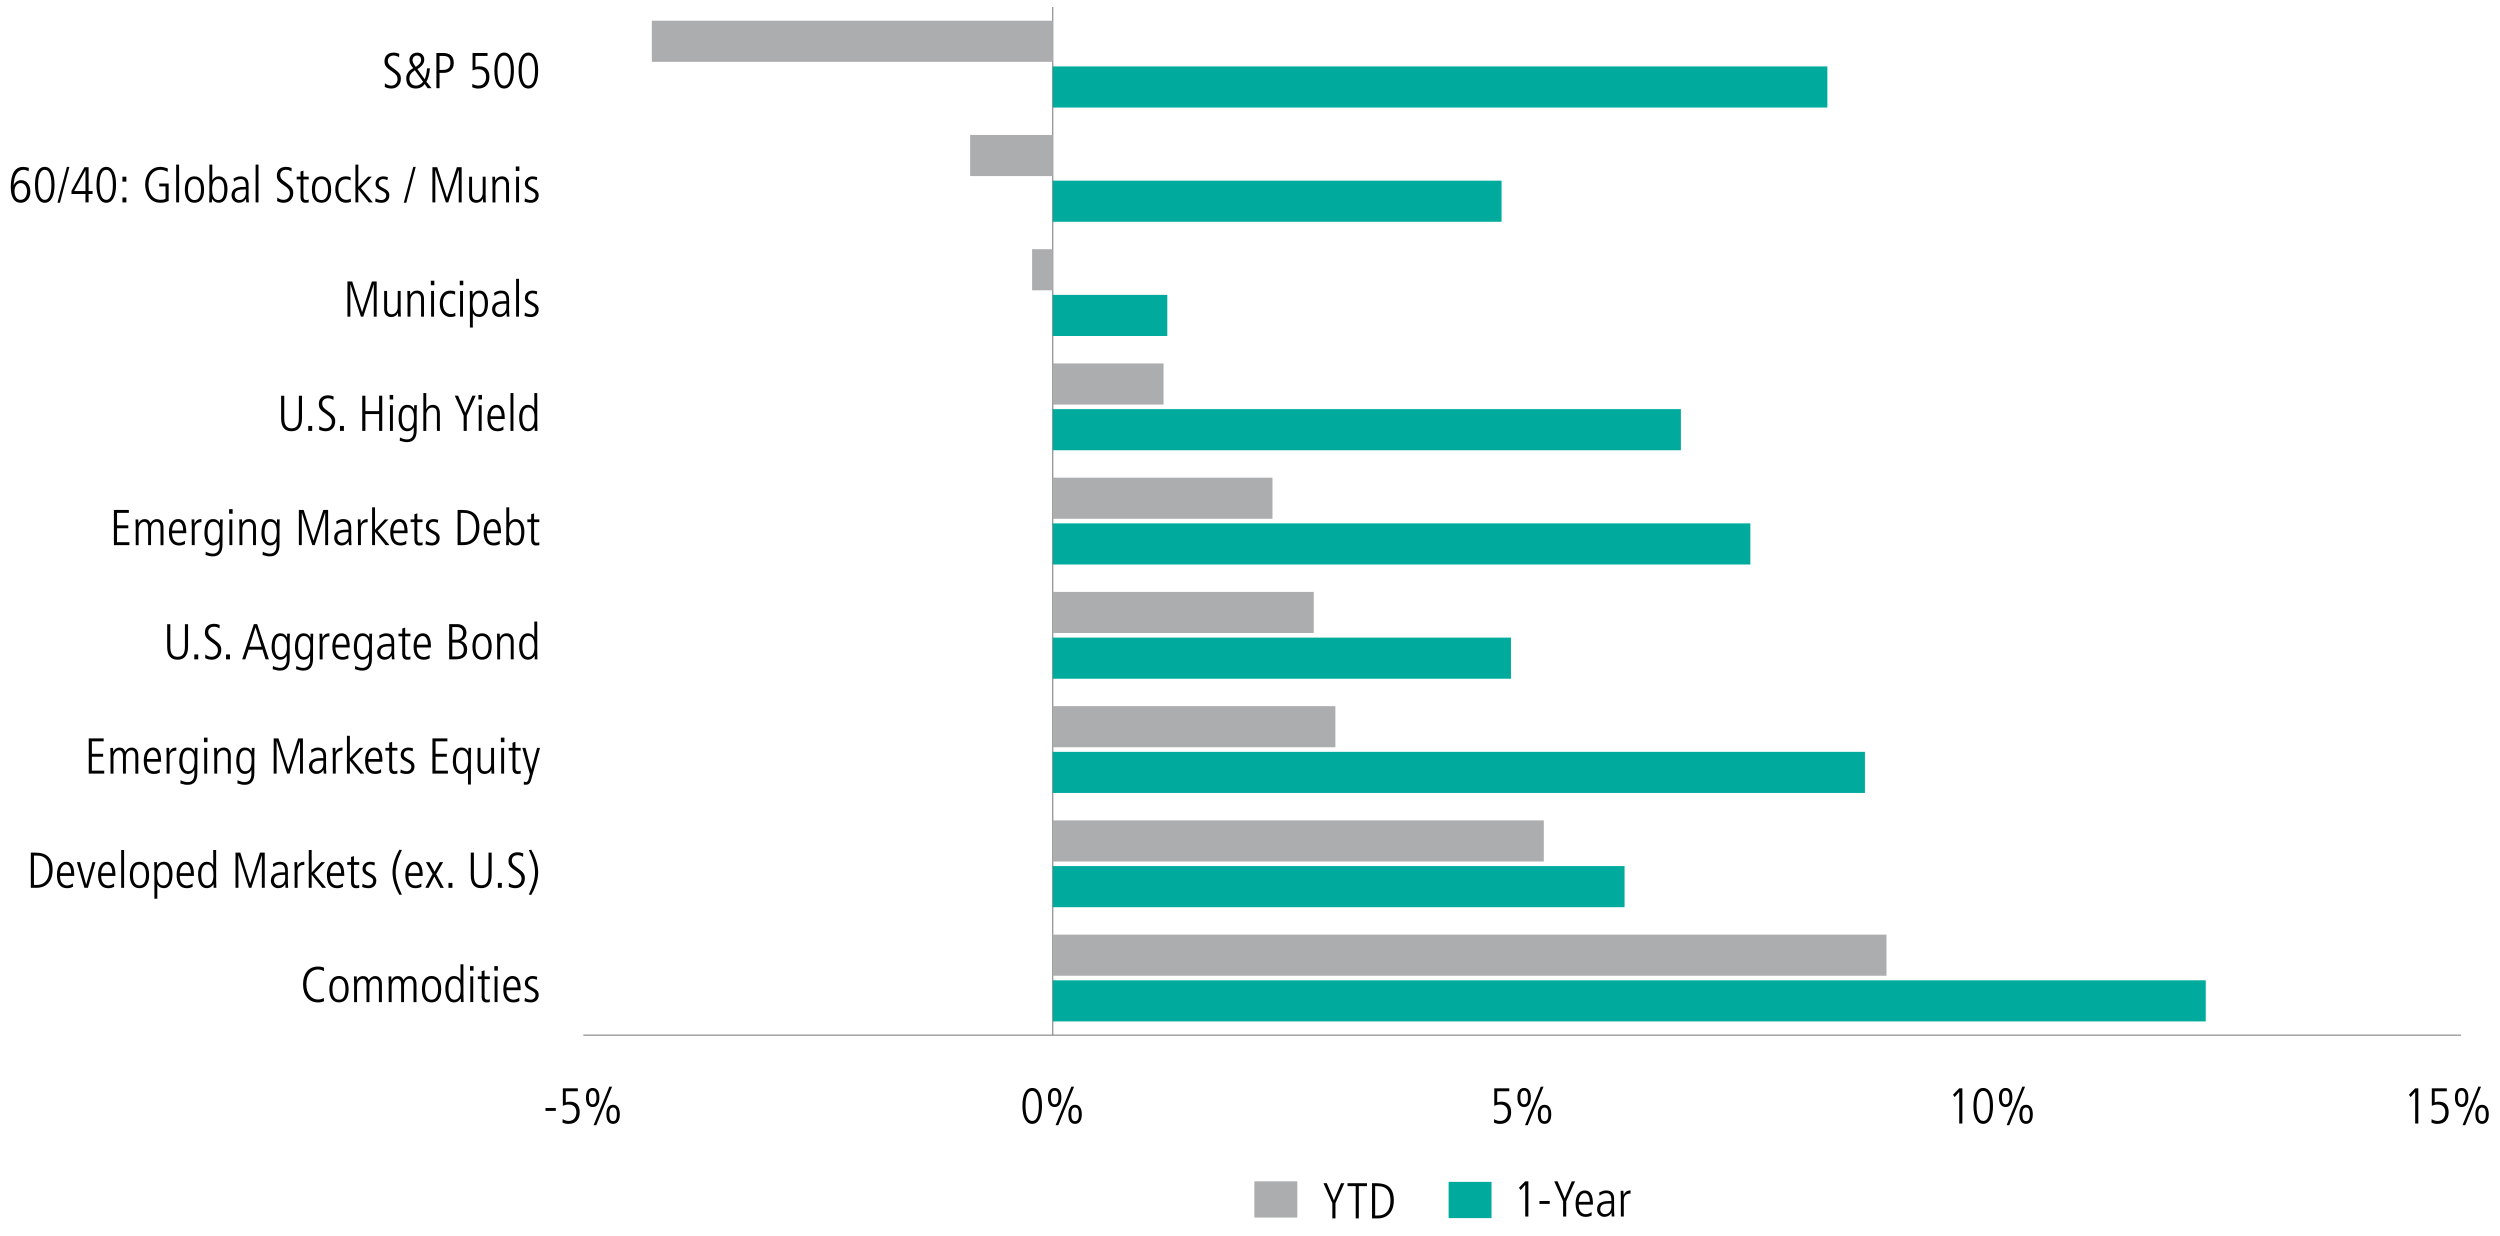 <?xml version="1.0" encoding="utf-8"?>
<!-- Generator: Adobe Illustrator 26.0.1, SVG Export Plug-In . SVG Version: 6.00 Build 0)  -->
<svg version="1.1" id="Type" xmlns="http://www.w3.org/2000/svg" xmlns:xlink="http://www.w3.org/1999/xlink" x="0px" y="0px"
	 viewBox="0 0 1140 563.65" style="enable-background:new 0 0 1140 563.65;" xml:space="preserve">
<style type="text/css">
	.st0{fill:none;stroke:#808080;stroke-width:0.5;stroke-miterlimit:10;}
	.st1{fill:none;}
	.st2{fill:#00AB9D;}
	.st3{fill:#ACADAE;}
</style>
<g>
	<path d="M248.75,506.57v-1.33h4.69v1.33H248.75z"/>
	<path d="M256.57,510.32c0.85,0.55,1.84,0.83,2.76,0.83c2.18,0,3.5-1.54,3.5-3.93c0-2.18-1.2-3.54-3.5-3.54
		c-0.94,0-1.66,0.14-2.67,0.58v-7.98h6.83v1.33H258v5.06c0.44-0.16,1.13-0.32,1.77-0.32c3.01,0,4.58,1.68,4.58,4.88
		c0,3.24-1.86,5.27-5.08,5.27c-0.99,0-1.7-0.14-2.76-0.62L256.57,510.32z"/>
	<path d="M267.2,500.46c0-2.76,1.06-4.35,3.06-4.35c1.95,0,3.06,1.52,3.06,4.35s-1.1,4.35-3.06,4.35
		C268.25,504.8,267.2,503.21,267.2,500.46z M271.98,500.46c0-2.3-0.64-3.1-1.72-3.1c-1.08,0-1.72,0.78-1.72,3.1
		c0,2.39,0.69,3.1,1.72,3.1S271.98,502.85,271.98,500.46z M270.67,513.08l7.2-17.57h1.24l-7.2,17.57H270.67z M276.51,508.14
		c0-2.83,1.1-4.35,3.06-4.35c2,0,3.06,1.59,3.06,4.35c0,2.76-1.06,4.35-3.06,4.35C277.61,512.48,276.51,510.96,276.51,508.14z
		 M281.29,508.14c0-2.32-0.67-3.1-1.75-3.1c-1.01,0-1.7,0.71-1.7,3.1c0,2.37,0.64,3.1,1.72,3.1
		C280.6,511.24,281.29,510.53,281.29,508.14z"/>
</g>
<g>
	<path d="M466.23,504.3c0-5.08,1.59-8.19,4.46-8.19c2.92,0,4.46,3.13,4.46,8.19s-1.59,8.19-4.46,8.19
		C467.81,512.48,466.23,509.35,466.23,504.3z M473.72,504.3c0-4.51-1.03-6.85-3.04-6.85c-1.93,0-3.04,2.28-3.04,6.85
		c0,4.53,1.1,6.85,3.04,6.85C472.64,511.15,473.72,508.83,473.72,504.3z"/>
	<path d="M477.87,500.46c0-2.76,1.06-4.35,3.06-4.35c1.95,0,3.06,1.52,3.06,4.35s-1.1,4.35-3.06,4.35
		C478.92,504.8,477.87,503.21,477.87,500.46z M482.65,500.46c0-2.3-0.64-3.1-1.72-3.1c-1.08,0-1.72,0.78-1.72,3.1
		c0,2.39,0.69,3.1,1.72,3.1S482.65,502.85,482.65,500.46z M481.34,513.08l7.2-17.57h1.24l-7.2,17.57H481.34z M487.18,508.14
		c0-2.83,1.1-4.35,3.06-4.35c2,0,3.06,1.59,3.06,4.35c0,2.76-1.06,4.35-3.06,4.35C488.28,512.48,487.18,510.96,487.18,508.14z
		 M491.96,508.14c0-2.32-0.67-3.1-1.75-3.1c-1.01,0-1.7,0.71-1.7,3.1c0,2.37,0.64,3.1,1.72,3.1
		C491.27,511.24,491.96,510.53,491.96,508.14z"/>
</g>
<g>
	<path d="M681.31,510.32c0.85,0.55,1.84,0.83,2.76,0.83c2.18,0,3.5-1.54,3.5-3.93c0-2.18-1.2-3.54-3.5-3.54
		c-0.94,0-1.66,0.14-2.67,0.58v-7.98h6.83v1.33h-5.5v5.06c0.44-0.16,1.13-0.32,1.77-0.32c3.01,0,4.58,1.68,4.58,4.88
		c0,3.24-1.86,5.27-5.08,5.27c-0.99,0-1.7-0.14-2.76-0.62L681.31,510.32z"/>
	<path d="M691.94,500.46c0-2.76,1.06-4.35,3.06-4.35c1.96,0,3.06,1.52,3.06,4.35s-1.1,4.35-3.06,4.35
		C693,504.8,691.94,503.21,691.94,500.46z M696.72,500.46c0-2.3-0.64-3.1-1.72-3.1s-1.72,0.78-1.72,3.1c0,2.39,0.69,3.1,1.72,3.1
		S696.72,502.85,696.72,500.46z M695.41,513.08l7.2-17.57h1.24l-7.2,17.57H695.41z M701.25,508.14c0-2.83,1.1-4.35,3.06-4.35
		c2,0,3.06,1.59,3.06,4.35c0,2.76-1.06,4.35-3.06,4.35C702.36,512.48,701.25,510.96,701.25,508.14z M706.04,508.14
		c0-2.32-0.67-3.1-1.75-3.1c-1.01,0-1.7,0.71-1.7,3.1c0,2.37,0.64,3.1,1.72,3.1C705.35,511.24,706.04,510.53,706.04,508.14z"/>
</g>
<g>
	<path d="M893.41,512.32v-14.44l-2.07,2.39l-0.78-1.06l2.85-2.94h1.43v16.05H893.41z"/>
	<path d="M899.89,504.3c0-5.08,1.59-8.19,4.46-8.19c2.92,0,4.46,3.13,4.46,8.19s-1.59,8.19-4.46,8.19
		C901.48,512.48,899.89,509.35,899.89,504.3z M907.39,504.3c0-4.51-1.03-6.85-3.04-6.85c-1.93,0-3.04,2.28-3.04,6.85
		c0,4.53,1.1,6.85,3.04,6.85C906.31,511.15,907.39,508.83,907.39,504.3z"/>
	<path d="M911.53,500.46c0-2.76,1.06-4.35,3.06-4.35c1.96,0,3.06,1.52,3.06,4.35s-1.1,4.35-3.06,4.35
		C912.59,504.8,911.53,503.21,911.53,500.46z M916.31,500.46c0-2.3-0.64-3.1-1.72-3.1s-1.72,0.78-1.72,3.1c0,2.39,0.69,3.1,1.72,3.1
		C915.62,503.56,916.31,502.85,916.31,500.46z M915,513.08l7.2-17.57h1.24l-7.2,17.57H915z M920.84,508.14
		c0-2.83,1.1-4.35,3.06-4.35c2,0,3.06,1.59,3.06,4.35c0,2.76-1.06,4.35-3.06,4.35C921.95,512.48,920.84,510.96,920.84,508.14z
		 M925.63,508.14c0-2.32-0.67-3.1-1.75-3.1c-1.01,0-1.7,0.71-1.7,3.1c0,2.37,0.64,3.1,1.72,3.1
		C924.94,511.24,925.63,510.53,925.63,508.14z"/>
</g>
<g>
	<path d="M1101.32,512.32v-14.44l-2.07,2.39l-0.78-1.06l2.85-2.94h1.43v16.05H1101.32z"/>
	<path d="M1108.82,510.32c0.85,0.55,1.84,0.83,2.76,0.83c2.18,0,3.5-1.54,3.5-3.93c0-2.18-1.2-3.54-3.5-3.54
		c-0.94,0-1.66,0.14-2.67,0.58v-7.98h6.83v1.33h-5.5v5.06c0.44-0.16,1.13-0.32,1.77-0.32c3.01,0,4.58,1.68,4.58,4.88
		c0,3.24-1.86,5.27-5.08,5.27c-0.99,0-1.7-0.14-2.76-0.62L1108.82,510.32z"/>
	<path d="M1119.45,500.46c0-2.76,1.06-4.35,3.06-4.35c1.96,0,3.06,1.52,3.06,4.35s-1.1,4.35-3.06,4.35
		C1120.51,504.8,1119.45,503.21,1119.45,500.46z M1124.23,500.46c0-2.3-0.64-3.1-1.72-3.1s-1.72,0.78-1.72,3.1
		c0,2.39,0.69,3.1,1.72,3.1S1124.23,502.85,1124.23,500.46z M1122.92,513.08l7.2-17.57h1.24l-7.2,17.57H1122.92z M1128.76,508.14
		c0-2.83,1.1-4.35,3.06-4.35c2,0,3.06,1.59,3.06,4.35c0,2.76-1.06,4.35-3.06,4.35C1129.87,512.48,1128.76,510.96,1128.76,508.14z
		 M1133.55,508.14c0-2.32-0.67-3.1-1.75-3.1c-1.01,0-1.7,0.71-1.7,3.1c0,2.37,0.64,3.1,1.72,3.1
		C1132.86,511.24,1133.55,510.53,1133.55,508.14z"/>
</g>
<line class="st0" x1="265.99" y1="472.03" x2="1122.28" y2="472.03"/>
<line class="st0" x1="480.06" y1="472.03" x2="480.06" y2="3.2"/>
<rect x="660.57" y="538.93" class="st2" width="19.57" height="16.53"/>
<rect x="480.06" y="30.29" class="st2" width="353.22" height="18.75"/>
<rect x="480.06" y="82.38" class="st2" width="204.65" height="18.75"/>
<rect x="480.06" y="134.47" class="st2" width="52.23" height="18.75"/>
<rect x="480.06" y="186.56" class="st2" width="286.43" height="18.75"/>
<rect x="480.06" y="238.66" class="st2" width="318.11" height="18.75"/>
<rect x="480.06" y="290.75" class="st2" width="208.94" height="18.75"/>
<rect x="480.06" y="342.84" class="st2" width="370.35" height="18.75"/>
<rect x="480.06" y="394.93" class="st2" width="260.74" height="18.75"/>
<rect x="480.06" y="447.02" class="st2" width="525.76" height="18.75"/>
<rect x="572" y="538.69" class="st3" width="19.57" height="16.53"/>
<rect x="297.24" y="9.45" class="st3" width="182.82" height="18.75"/>
<rect x="442.39" y="61.54" class="st3" width="37.68" height="18.75"/>
<rect x="470.64" y="113.63" class="st3" width="9.42" height="18.75"/>
<rect x="480.06" y="165.73" class="st3" width="50.52" height="18.75"/>
<rect x="480.06" y="217.82" class="st3" width="100.19" height="18.75"/>
<rect x="480.06" y="269.91" class="st3" width="119.02" height="18.75"/>
<rect x="480.06" y="322" class="st3" width="128.87" height="18.75"/>
<rect x="480.06" y="374.1" class="st3" width="223.92" height="18.75"/>
<rect x="480.06" y="426.19" class="st3" width="380.19" height="18.75"/>
<g>
	<path d="M695.5,554.73v-14.44l-2.07,2.39l-0.78-1.06l2.85-2.94h1.43v16.05H695.5z"/>
	<path d="M701.98,548.98v-1.33h4.69v1.33H701.98z"/>
	<path d="M712.77,554.73v-6.97l-4.05-9.08h1.52l3.26,7.77l3.22-7.77h1.52l-4.05,9.08v6.97H712.77z"/>
	<path d="M725.81,554.23c-0.85,0.48-1.72,0.67-2.74,0.67c-2.94,0-4.6-2.02-4.6-6.05c0-4.23,2.07-6,4.16-6
		c3.38,0,3.75,3.52,3.75,6.46h-6.49c0,2.83,1.22,4.35,3.31,4.35c0.76,0,1.89-0.39,2.53-0.97L725.81,554.23z M724.96,548.06
		c0-2.48-0.92-3.98-2.39-3.98c-1.52,0-2.62,1.84-2.67,3.98H724.96z"/>
	<path d="M734.96,554.73l-0.09-1.68h-0.05c-0.8,1.29-1.79,1.84-3.26,1.84c-1.84,0-3.29-1.5-3.29-3.43c0-3.68,3.93-3.79,5.66-3.79
		h0.85v-0.28c0-2.48-0.8-3.31-2.44-3.31c-0.99,0-2.02,0.46-2.94,1.2l-0.21-1.4c1.47-0.85,2.28-1.04,3.22-1.04
		c2.32,0,3.61,1.29,3.61,3.79v5.63c0,0.39,0.02,1.01,0.14,2.46H734.96z M734.78,548.82c-2.87,0-5.08,0.05-5.08,2.64
		c0,1.2,0.9,2.18,2.16,2.18c1.68,0,2.92-1.24,2.92-3.36V548.82z"/>
	<path d="M739.11,554.73v-8.32c0-0.39-0.05-1.54-0.09-3.4h1.24l0.09,1.86h0.05c0.64-1.31,1.52-2.02,3.06-2.02h0.07v1.43
		c-2.18,0-3.08,1.04-3.08,2.99v7.47H739.11z"/>
</g>
<g>
	<path d="M607.55,555.6v-6.97l-4.05-9.08h1.52l3.26,7.77l3.22-7.77h1.52l-4.05,9.08v6.97H607.55z"/>
	<path d="M618.2,555.6v-14.72h-3.73v-1.33h8.88v1.33h-3.73v14.72H618.2z"/>
	<path d="M625.65,555.6v-16.05h2.09c5.06,0,7.84,2.32,7.84,7.8c0,5.38-2.92,8.25-7.45,8.25H625.65z M628.52,554.27
		c3.27,0,5.54-2.39,5.54-6.71c0-4.05-1.47-6.67-5.77-6.67h-1.22v13.38H628.52z"/>
</g>
<g>
	<path d="M147.74,456.6c-0.76,0.3-1.75,0.51-2.74,0.51c-4.32,0-6.81-3.4-6.81-8.28c0-4.46,2.18-8.09,6.88-8.09
		c1.08,0,2.05,0.23,2.71,0.53l-0.07,1.61c-0.64-0.46-1.77-0.8-2.71-0.8c-1.95,0-5.29,1.2-5.29,6.85c0,4.39,2.41,6.85,5.27,6.85
		c0.85,0,1.56-0.14,2.69-0.71L147.74,456.6z"/>
	<path d="M150.18,451.08c0-3.75,1.52-6.03,4.39-6.03c2.87,0,4.39,2.28,4.39,6.03c0,3.84-1.54,6.02-4.39,6.02
		C151.72,457.11,150.18,454.92,150.18,451.08z M157.53,451.08c0-3.15-1.06-4.78-2.99-4.78c-1.86,0-2.94,1.59-2.94,4.78
		c0,3.22,1.06,4.78,2.97,4.78C156.5,455.87,157.53,454.23,157.53,451.08z"/>
	<path d="M172.78,456.95v-8c0-1.91-0.74-2.64-1.86-2.64c-1.59,0-2.46,1.33-2.46,3.08v7.57h-1.33v-8.23c0-1.4-0.64-2.41-1.77-2.41
		c-1.49,0-2.55,1.52-2.55,3.36v7.29h-1.33v-8.09c0.02-1.01-0.09-2.87-0.09-3.63h1.24c0.05,0.32,0.07,1.08,0.09,1.72h0.05
		c0.53-1.2,1.52-1.89,2.74-1.89c1.29,0,2.16,0.53,2.67,1.89c0.8-1.29,1.75-1.89,2.92-1.89c2,0,3.04,1.5,3.04,3.73v8.16H172.78z"/>
	<path d="M188.56,456.95v-8c0-1.91-0.74-2.64-1.86-2.64c-1.59,0-2.46,1.33-2.46,3.08v7.57h-1.33v-8.23c0-1.4-0.64-2.41-1.77-2.41
		c-1.49,0-2.55,1.52-2.55,3.36v7.29h-1.33v-8.09c0.02-1.01-0.09-2.87-0.09-3.63h1.24c0.05,0.32,0.07,1.08,0.09,1.72h0.05
		c0.53-1.2,1.52-1.89,2.74-1.89c1.29,0,2.16,0.53,2.67,1.89c0.8-1.29,1.75-1.89,2.92-1.89c2,0,3.04,1.5,3.04,3.73v8.16H188.56z"/>
	<path d="M192.4,451.08c0-3.75,1.52-6.03,4.39-6.03c2.87,0,4.39,2.28,4.39,6.03c0,3.84-1.54,6.02-4.39,6.02
		C193.94,457.11,192.4,454.92,192.4,451.08z M199.76,451.08c0-3.15-1.06-4.78-2.99-4.78c-1.86,0-2.94,1.59-2.94,4.78
		c0,3.22,1.06,4.78,2.97,4.78C198.73,455.87,199.76,454.23,199.76,451.08z"/>
	<path d="M210.16,456.95v-1.61h-0.05c-0.99,1.29-1.79,1.77-3.08,1.77c-2.55,0-3.96-2.21-3.96-6.44c0-2.99,1.36-5.61,3.89-5.61
		c1.47,0,2.35,0.58,2.97,1.68h0.05v-7.04h1.33v13.36c0,0.62,0,1.75,0.09,3.89H210.16z M210.06,451.2c0-1.89-0.14-4.9-2.87-4.9
		c-1.72,0-2.69,1.54-2.69,4.78c0,3.24,0.99,4.78,2.67,4.78C209.1,455.87,210.06,454.23,210.06,451.2z"/>
	<path d="M214.32,442.62v-2.07h1.61v2.07H214.32z M214.46,456.95v-11.73h1.33v11.73H214.46z"/>
	<path d="M223.36,456.95c-0.37,0.12-0.87,0.16-1.52,0.16c-1.47,0-2.21-0.97-2.21-2.62v-8.02h-1.75v-1.24h1.75v-2.35l1.33-0.41v2.76
		h2.39v1.24h-2.39v7.7c0,1.17,0.37,1.7,1.29,1.7c0.46,0,0.71-0.05,1.1-0.25V456.95z"/>
	<path d="M225.41,442.62v-2.07h1.61v2.07H225.41z M225.54,456.95v-11.73h1.33v11.73H225.54z"/>
	<path d="M236.84,456.44c-0.85,0.48-1.72,0.67-2.74,0.67c-2.94,0-4.6-2.02-4.6-6.05c0-4.23,2.07-6,4.16-6
		c3.38,0,3.75,3.52,3.75,6.46h-6.48c0,2.83,1.22,4.35,3.31,4.35c0.76,0,1.89-0.39,2.53-0.97L236.84,456.44z M235.99,450.28
		c0-2.48-0.92-3.98-2.39-3.98c-1.52,0-2.62,1.84-2.67,3.98H235.99z"/>
	<path d="M239.37,455.06c0.71,0.46,1.82,0.8,2.67,0.8c1.2,0,2.16-0.87,2.16-2.02c0-0.99-0.41-1.45-2.25-2.37
		c-1.86-0.92-2.6-1.61-2.6-3.17c0-2.07,1.68-3.24,3.45-3.24c0.55,0,1.29,0.09,2.16,0.34l-0.18,1.38c-0.64-0.25-1.24-0.48-2-0.48
		c-1.2,0-2,0.85-2,1.89c0,0.92,0.32,1.26,1.61,1.95c1.95,1.06,3.24,1.61,3.24,3.56c0,2.09-1.45,3.4-3.5,3.4
		c-1.03,0-1.93-0.16-2.94-0.55L239.37,455.06z"/>
</g>
<g>
	<path d="M14.06,404.85V388.8h2.09c5.06,0,7.84,2.32,7.84,7.79c0,5.38-2.92,8.26-7.45,8.26H14.06z M16.94,403.52
		c3.27,0,5.54-2.39,5.54-6.71c0-4.05-1.47-6.67-5.77-6.67h-1.22v13.38H16.94z"/>
	<path d="M33.29,404.35c-0.85,0.48-1.72,0.67-2.74,0.67c-2.94,0-4.6-2.02-4.6-6.05c0-4.23,2.07-6,4.16-6c3.38,0,3.75,3.52,3.75,6.46
		h-6.48c0,2.83,1.22,4.35,3.31,4.35c0.76,0,1.89-0.39,2.53-0.97L33.29,404.35z M32.44,398.19c0-2.48-0.92-3.98-2.39-3.98
		c-1.52,0-2.62,1.84-2.67,3.98H32.44z"/>
	<path d="M38.49,404.85l-3.43-11.73h1.43l2.78,10.21h0.05l2.87-10.21h1.33l-3.43,11.73H38.49z"/>
	<path d="M52.06,404.35c-0.85,0.48-1.72,0.67-2.74,0.67c-2.94,0-4.6-2.02-4.6-6.05c0-4.23,2.07-6,4.16-6c3.38,0,3.75,3.52,3.75,6.46
		h-6.48c0,2.83,1.22,4.35,3.31,4.35c0.76,0,1.89-0.39,2.53-0.97L52.06,404.35z M51.21,398.19c0-2.48-0.92-3.98-2.39-3.98
		c-1.52,0-2.62,1.84-2.67,3.98H51.21z"/>
	<path d="M55.26,404.85v-17.25h1.33v17.25H55.26z"/>
	<path d="M59.21,398.99c0-3.75,1.52-6.02,4.39-6.02c2.87,0,4.39,2.28,4.39,6.02c0,3.84-1.54,6.02-4.39,6.02
		C60.75,405.02,59.21,402.83,59.21,398.99z M66.57,398.99c0-3.15-1.06-4.78-2.99-4.78c-1.86,0-2.94,1.59-2.94,4.78
		c0,3.22,1.06,4.78,2.97,4.78C65.54,403.77,66.57,402.14,66.57,398.99z"/>
	<path d="M70.41,409.82v-13.25c0-0.71,0-1.31-0.09-3.45h1.24v1.72h0.05c0.8-1.22,1.72-1.89,3.08-1.89c3.86,0,3.96,4.92,3.96,5.66
		c0,3.43-1.13,6.39-3.89,6.39c-1.4,0-2.39-0.6-2.97-1.63h-0.05v6.44H70.41z M77.22,399.01c0-3.24-0.94-4.81-2.69-4.81
		c-1.82,0-2.87,1.52-2.87,4.67c0,3.79,1.1,4.9,2.87,4.9C76.35,403.77,77.22,402.07,77.22,399.01z"/>
	<path d="M87.87,404.35c-0.85,0.48-1.72,0.67-2.74,0.67c-2.94,0-4.6-2.02-4.6-6.05c0-4.23,2.07-6,4.16-6c3.38,0,3.75,3.52,3.75,6.46
		h-6.48c0,2.83,1.22,4.35,3.31,4.35c0.76,0,1.89-0.39,2.53-0.97L87.87,404.35z M87.02,398.19c0-2.48-0.92-3.98-2.39-3.98
		c-1.52,0-2.62,1.84-2.67,3.98H87.02z"/>
	<path d="M97.41,404.85v-1.61h-0.05c-0.99,1.29-1.79,1.77-3.08,1.77c-2.55,0-3.96-2.21-3.96-6.44c0-2.99,1.36-5.61,3.89-5.61
		c1.47,0,2.35,0.57,2.97,1.68h0.05v-7.04h1.33v13.36c0,0.62,0,1.75,0.09,3.89H97.41z M97.32,399.11c0-1.89-0.14-4.9-2.87-4.9
		c-1.72,0-2.69,1.54-2.69,4.78c0,3.24,0.99,4.78,2.67,4.78C96.35,403.77,97.32,402.14,97.32,399.11z"/>
	<path d="M119.4,404.85v-14.72h-0.05l-4.74,14.72h-1.08l-4.76-14.72h-0.05v14.72h-1.33V388.8h2.18l4.46,13.94h0.05l4.46-13.94h2.18
		v16.05H119.4z"/>
	<path d="M130.21,404.85l-0.09-1.68h-0.05c-0.81,1.29-1.79,1.84-3.27,1.84c-1.84,0-3.29-1.5-3.29-3.43c0-3.68,3.93-3.79,5.66-3.79
		h0.85v-0.28c0-2.48-0.8-3.31-2.44-3.31c-0.99,0-2.02,0.46-2.94,1.2l-0.21-1.4c1.47-0.85,2.28-1.03,3.22-1.03
		c2.32,0,3.61,1.29,3.61,3.79v5.63c0,0.39,0.02,1.01,0.14,2.46H130.21z M130.03,398.94c-2.87,0-5.08,0.05-5.08,2.64
		c0,1.2,0.9,2.18,2.16,2.18c1.68,0,2.92-1.24,2.92-3.36V398.94z"/>
	<path d="M134.35,404.85v-8.32c0-0.39-0.05-1.54-0.09-3.4h1.24l0.09,1.86h0.05c0.64-1.31,1.52-2.02,3.06-2.02h0.07v1.43
		c-2.18,0-3.08,1.04-3.08,2.99v7.47H134.35z"/>
	<path d="M146.93,404.85l-4.76-5.96h-0.05v5.96h-1.33v-17.25h1.33v10.23l4.44-4.71h1.7l-4.97,5.2l5.43,6.53H146.93z"/>
	<path d="M156.41,404.35c-0.85,0.48-1.72,0.67-2.74,0.67c-2.94,0-4.6-2.02-4.6-6.05c0-4.23,2.07-6,4.16-6
		c3.38,0,3.75,3.52,3.75,6.46h-6.48c0,2.83,1.22,4.35,3.31,4.35c0.76,0,1.89-0.39,2.53-0.97L156.41,404.35z M155.56,398.19
		c0-2.48-0.92-3.98-2.39-3.98c-1.52,0-2.62,1.84-2.67,3.98H155.56z"/>
	<path d="M163.81,404.85c-0.37,0.12-0.87,0.16-1.52,0.16c-1.47,0-2.21-0.97-2.21-2.62v-8.02h-1.75v-1.24h1.75v-2.35l1.33-0.41v2.76
		h2.39v1.24h-2.39v7.7c0,1.17,0.37,1.7,1.29,1.7c0.46,0,0.71-0.05,1.1-0.25V404.85z"/>
	<path d="M165.33,402.97c0.71,0.46,1.82,0.8,2.67,0.8c1.2,0,2.16-0.87,2.16-2.02c0-0.99-0.41-1.45-2.25-2.37
		c-1.86-0.92-2.6-1.61-2.6-3.17c0-2.07,1.68-3.24,3.45-3.24c0.55,0,1.29,0.09,2.16,0.34l-0.18,1.38c-0.64-0.25-1.24-0.48-2-0.48
		c-1.2,0-2,0.85-2,1.89c0,0.92,0.32,1.27,1.61,1.95c1.95,1.06,3.24,1.61,3.24,3.56c0,2.09-1.45,3.4-3.5,3.4
		c-1.03,0-1.93-0.16-2.94-0.55L165.33,402.97z"/>
	<path d="M182.14,408.07c-2.12-3.66-3.15-7.17-3.15-10.3c0-3.15,1.04-6.69,3.15-10.3l1.1,0.14c-2.09,4.51-2.83,7.2-2.83,10.16
		c0,2.99,0.78,5.79,2.83,10.16L182.14,408.07z"/>
	<path d="M192.17,404.35c-0.85,0.48-1.72,0.67-2.74,0.67c-2.94,0-4.6-2.02-4.6-6.05c0-4.23,2.07-6,4.16-6
		c3.38,0,3.75,3.52,3.75,6.46h-6.48c0,2.83,1.22,4.35,3.31,4.35c0.76,0,1.89-0.39,2.53-0.97L192.17,404.35z M191.32,398.19
		c0-2.48-0.92-3.98-2.39-3.98c-1.52,0-2.62,1.84-2.67,3.98H191.32z"/>
	<path d="M200.77,404.85l-2.71-5.15l-2.6,5.15h-1.52l3.31-6.32l-3.04-5.4h1.61l2.32,4.37l2.41-4.37h1.52l-3.17,5.5l3.47,6.23H200.77
		z"/>
	<path d="M204.5,404.85v-2.25h1.79v2.25H204.5z"/>
	<path d="M222.76,388.8h1.43v10.28c0,3.79-1.61,5.93-4.76,5.93c-3.22,0-4.76-1.98-4.76-5.93V388.8h1.43v10.26
		c0,3.22,1.06,4.62,3.33,4.62s3.33-1.4,3.33-4.62V388.8z"/>
	<path d="M227.04,404.85v-2.25h1.79v2.25H227.04z"/>
	<path d="M232.08,402.6c0.83,0.74,1.91,1.08,2.83,1.08c1.93,0,2.9-1.43,2.9-2.9c0-1.45-0.64-2.32-2.35-3.45
		c-2.92-1.91-3.59-2.78-3.59-4.81c0-2.51,1.75-3.89,4.21-3.89c0.74,0,1.56,0.14,2.51,0.51l-0.07,1.61
		c-1.01-0.64-1.72-0.78-2.55-0.78c-1.36,0-2.58,0.85-2.58,2.35c0,1.84,1.36,2.58,2.21,3.22c2.9,2.14,3.73,2.83,3.73,5.04
		c0,2.6-1.79,4.44-4.3,4.44c-1.1,0-2.32-0.3-3.04-0.76L232.08,402.6z"/>
	<path d="M241.14,407.94c2.02-4.35,2.83-7.22,2.83-10.16c0-2.92-0.74-5.63-2.83-10.16l1.1-0.14c2.09,3.59,3.15,7.11,3.15,10.3
		c0,3.2-1.1,6.78-3.15,10.3L241.14,407.94z"/>
</g>
<g>
	<path d="M40.47,352.76v-16.05h6.81v1.33h-5.38v5.7h5.13v1.33h-5.13v6.35h5.63v1.33H40.47z"/>
	<path d="M61.72,352.76v-8c0-1.91-0.74-2.64-1.86-2.64c-1.59,0-2.46,1.33-2.46,3.08v7.57h-1.33v-8.23c0-1.4-0.64-2.41-1.77-2.41
		c-1.49,0-2.55,1.52-2.55,3.36v7.29H50.4v-8.09c0.02-1.01-0.09-2.87-0.09-3.63h1.24c0.05,0.32,0.07,1.08,0.09,1.72h0.05
		c0.53-1.2,1.52-1.89,2.74-1.89c1.29,0,2.16,0.53,2.67,1.89c0.8-1.29,1.75-1.89,2.92-1.89c2,0,3.04,1.49,3.04,3.73v8.16H61.72z"/>
	<path d="M72.89,352.26c-0.85,0.48-1.72,0.67-2.74,0.67c-2.94,0-4.6-2.02-4.6-6.05c0-4.23,2.07-6,4.16-6c3.38,0,3.75,3.52,3.75,6.46
		h-6.48c0,2.83,1.22,4.35,3.31,4.35c0.76,0,1.89-0.39,2.53-0.97L72.89,352.26z M72.04,346.09c0-2.48-0.92-3.98-2.39-3.98
		c-1.52,0-2.62,1.84-2.67,3.98H72.04z"/>
	<path d="M75.98,352.76v-8.32c0-0.39-0.05-1.54-0.09-3.4h1.24l0.09,1.86h0.05c0.64-1.31,1.52-2.02,3.06-2.02h0.07v1.43
		c-2.18,0-3.08,1.04-3.08,2.99v7.47H75.98z"/>
	<path d="M88.65,351.15H88.6c-0.71,1.2-1.59,1.77-2.97,1.77c-2.48,0-3.89-2.6-3.89-5.59c0-4.25,1.4-6.46,3.96-6.46
		c1.47,0,2.37,0.67,3.08,1.89h0.05v-1.72h1.24c0,0.09-0.09,2.25-0.09,3.45v8.12c0,3.38-1.43,5.27-4.39,5.27
		c-1.15,0-1.54-0.12-3.33-0.64l0.09-1.49c0.94,0.55,2.3,0.9,3.24,0.9c2,0,3.06-1.36,3.06-3.77V351.15z M88.74,346.76
		c0-3.01-0.97-4.65-2.9-4.65c-1.73,0-2.67,1.56-2.67,4.81c0,3.1,0.92,4.76,2.69,4.76C87.8,351.68,88.74,350.23,88.74,346.76z"/>
	<path d="M93,338.44v-2.07h1.61v2.07H93z M93.14,352.76v-11.73h1.33v11.73H93.14z"/>
	<path d="M103.9,352.76v-8c0-0.85-0.09-2.64-2.18-2.64c-1.63,0-2.67,1.59-2.67,3.29v7.36h-1.33v-8.12c0-1.08-0.09-2.97-0.09-3.61
		h1.24c0.05,0.39,0.07,1.06,0.09,1.72H99c0.64-1.26,1.68-1.89,2.99-1.89c3.27,0,3.24,3.31,3.24,3.96v7.93H103.9z"/>
	<path d="M114.64,351.15h-0.05c-0.71,1.2-1.59,1.77-2.97,1.77c-2.48,0-3.89-2.6-3.89-5.59c0-4.25,1.4-6.46,3.96-6.46
		c1.47,0,2.37,0.67,3.08,1.89h0.05v-1.72h1.24c0,0.09-0.09,2.25-0.09,3.45v8.12c0,3.38-1.43,5.27-4.39,5.27
		c-1.15,0-1.54-0.12-3.33-0.64l0.09-1.49c0.94,0.55,2.3,0.9,3.24,0.9c2,0,3.06-1.36,3.06-3.77V351.15z M114.73,346.76
		c0-3.01-0.97-4.65-2.9-4.65c-1.72,0-2.67,1.56-2.67,4.81c0,3.1,0.92,4.76,2.69,4.76C113.79,351.68,114.73,350.23,114.73,346.76z"/>
	<path d="M136.81,352.76v-14.72h-0.05l-4.74,14.72h-1.08l-4.76-14.72h-0.05v14.72h-1.33v-16.05h2.18l4.46,13.93h0.05l4.46-13.93
		h2.18v16.05H136.81z"/>
	<path d="M147.62,352.76l-0.09-1.68h-0.05c-0.81,1.29-1.79,1.84-3.27,1.84c-1.84,0-3.29-1.49-3.29-3.43c0-3.68,3.93-3.79,5.66-3.79
		h0.85v-0.28c0-2.48-0.8-3.31-2.44-3.31c-0.99,0-2.02,0.46-2.94,1.2l-0.21-1.4c1.47-0.85,2.28-1.03,3.22-1.03
		c2.32,0,3.61,1.29,3.61,3.79v5.63c0,0.39,0.02,1.01,0.14,2.46H147.62z M147.44,346.85c-2.87,0-5.08,0.05-5.08,2.64
		c0,1.2,0.9,2.18,2.16,2.18c1.68,0,2.92-1.24,2.92-3.36V346.85z"/>
	<path d="M151.76,352.76v-8.32c0-0.39-0.05-1.54-0.09-3.4h1.24l0.09,1.86h0.05c0.64-1.31,1.52-2.02,3.06-2.02h0.07v1.43
		c-2.18,0-3.08,1.04-3.08,2.99v7.47H151.76z"/>
	<path d="M164.34,352.76l-4.76-5.96h-0.05v5.96h-1.33v-17.25h1.33v10.23l4.44-4.71h1.7l-4.97,5.2l5.43,6.53H164.34z"/>
	<path d="M173.82,352.26c-0.85,0.48-1.72,0.67-2.74,0.67c-2.94,0-4.6-2.02-4.6-6.05c0-4.23,2.07-6,4.16-6
		c3.38,0,3.75,3.52,3.75,6.46h-6.48c0,2.83,1.22,4.35,3.31,4.35c0.76,0,1.89-0.39,2.53-0.97L173.82,352.26z M172.97,346.09
		c0-2.48-0.92-3.98-2.39-3.98c-1.52,0-2.62,1.84-2.67,3.98H172.97z"/>
	<path d="M181.22,352.76c-0.37,0.11-0.87,0.16-1.52,0.16c-1.47,0-2.21-0.97-2.21-2.62v-8.03h-1.75v-1.24h1.75v-2.35l1.33-0.41v2.76
		h2.39v1.24h-2.39v7.7c0,1.17,0.37,1.7,1.29,1.7c0.46,0,0.71-0.05,1.1-0.25V352.76z"/>
	<path d="M182.74,350.88c0.71,0.46,1.82,0.81,2.67,0.81c1.2,0,2.16-0.87,2.16-2.02c0-0.99-0.41-1.45-2.25-2.37
		c-1.86-0.92-2.6-1.61-2.6-3.17c0-2.07,1.68-3.24,3.45-3.24c0.55,0,1.29,0.09,2.16,0.34l-0.18,1.38c-0.64-0.25-1.24-0.48-2-0.48
		c-1.2,0-2,0.85-2,1.89c0,0.92,0.32,1.26,1.61,1.95c1.95,1.06,3.24,1.61,3.24,3.56c0,2.09-1.45,3.4-3.5,3.4
		c-1.03,0-1.93-0.16-2.94-0.55L182.74,350.88z"/>
	<path d="M197.19,352.76v-16.05h6.81v1.33h-5.38v5.7h5.13v1.33h-5.13v6.35h5.63v1.33H197.19z"/>
	<path d="M213.4,357.73v-6.58h-0.05c-0.71,1.2-1.59,1.77-2.97,1.77c-2.92,0-3.89-3.33-3.89-5.59c0-1.79,0.18-6.46,3.96-6.46
		c1.47,0,2.37,0.67,3.08,1.89h0.05v-1.72h1.24l-0.05,1.29c-0.02,0.76-0.05,1.5-0.05,2.16v13.25H213.4z M213.49,346.76
		c0-3.01-0.97-4.65-2.9-4.65c-1.72,0-2.67,1.56-2.67,4.81c0,3.1,0.92,4.76,2.69,4.76C212.55,351.68,213.49,350.23,213.49,346.76z"/>
	<path d="M224.14,352.76c-0.07-0.62-0.09-1.17-0.09-1.72H224c-0.39,1.08-1.59,1.89-2.99,1.89c-2.14,0-3.24-1.38-3.24-3.61v-8.28
		h1.33v8c0,1.84,0.74,2.64,2.18,2.64c1.66,0,2.67-1.61,2.67-3.27v-7.38h1.33v8.32c0,0.39,0.05,1.79,0.09,3.4H224.14z"/>
	<path d="M228.4,338.44v-2.07h1.61v2.07H228.4z M228.54,352.76v-11.73h1.33v11.73H228.54z"/>
	<path d="M237.44,352.76c-0.37,0.11-0.87,0.16-1.52,0.16c-1.47,0-2.21-0.97-2.21-2.62v-8.03h-1.75v-1.24h1.75v-2.35l1.33-0.41v2.76
		h2.39v1.24h-2.39v7.7c0,1.17,0.37,1.7,1.29,1.7c0.46,0,0.71-0.05,1.1-0.25V352.76z"/>
	<path d="M238.89,356.37c0.25,0.18,0.64,0.25,0.94,0.25c0.55,0,0.94-0.41,1.2-1.36l0.6-2.23l-3.45-12h1.43l2.62,9.75h0.05l2.62-9.75
		h1.33l-3.84,13.91c-0.46,1.63-0.8,2.92-2.67,2.92c-0.37,0-0.55-0.02-0.9-0.14L238.89,356.37z"/>
</g>
<g>
	<path d="M84.32,284.62h1.43v10.28c0,3.79-1.61,5.93-4.76,5.93c-3.22,0-4.76-1.98-4.76-5.93v-10.28h1.43v10.26
		c0,3.22,1.06,4.62,3.33,4.62s3.33-1.4,3.33-4.62V284.62z"/>
	<path d="M88.6,300.67v-2.25h1.79v2.25H88.6z"/>
	<path d="M93.64,298.42c0.83,0.74,1.91,1.08,2.83,1.08c1.93,0,2.9-1.43,2.9-2.9c0-1.45-0.64-2.32-2.35-3.45
		c-2.92-1.91-3.59-2.78-3.59-4.81c0-2.51,1.75-3.89,4.21-3.89c0.74,0,1.56,0.14,2.51,0.51l-0.07,1.61
		c-1.01-0.64-1.72-0.78-2.55-0.78c-1.36,0-2.58,0.85-2.58,2.35c0,1.84,1.36,2.58,2.21,3.22c2.9,2.14,3.73,2.83,3.73,5.04
		c0,2.6-1.79,4.44-4.3,4.44c-1.1,0-2.32-0.3-3.04-0.76L93.64,298.42z"/>
	<path d="M103.07,300.67v-2.25h1.79v2.25H103.07z"/>
	<path d="M121.1,300.67l-1.4-4.42h-6.39l-1.45,4.42h-1.43l5.33-16.05h1.52l5.33,16.05H121.1z M116.55,286.14h-0.05l-2.78,8.78h5.54
		L116.55,286.14z"/>
	<path d="M130.76,299.06h-0.05c-0.71,1.2-1.59,1.77-2.97,1.77c-2.48,0-3.89-2.6-3.89-5.59c0-4.25,1.4-6.46,3.96-6.46
		c1.47,0,2.37,0.67,3.08,1.89h0.05v-1.72h1.24c0,0.09-0.09,2.25-0.09,3.45v8.12c0,3.38-1.43,5.27-4.39,5.27
		c-1.15,0-1.54-0.12-3.33-0.64l0.09-1.49c0.94,0.55,2.3,0.9,3.24,0.9c2,0,3.06-1.36,3.06-3.77V299.06z M130.85,294.67
		c0-3.01-0.97-4.65-2.9-4.65c-1.73,0-2.67,1.56-2.67,4.81c0,3.1,0.92,4.76,2.69,4.76C129.91,299.59,130.85,298.14,130.85,294.67z"/>
	<path d="M141.41,299.06h-0.05c-0.71,1.2-1.59,1.77-2.97,1.77c-2.48,0-3.89-2.6-3.89-5.59c0-4.25,1.4-6.46,3.96-6.46
		c1.47,0,2.37,0.67,3.08,1.89h0.05v-1.72h1.24c0,0.09-0.09,2.25-0.09,3.45v8.12c0,3.38-1.43,5.27-4.39,5.27
		c-1.15,0-1.54-0.12-3.33-0.64l0.09-1.49c0.94,0.55,2.3,0.9,3.24,0.9c2,0,3.06-1.36,3.06-3.77V299.06z M141.5,294.67
		c0-3.01-0.97-4.65-2.9-4.65c-1.72,0-2.67,1.56-2.67,4.81c0,3.1,0.92,4.76,2.69,4.76C140.56,299.59,141.5,298.14,141.5,294.67z"/>
	<path d="M145.78,300.67v-8.32c0-0.39-0.05-1.54-0.09-3.4h1.24l0.09,1.86h0.05c0.64-1.31,1.52-2.02,3.06-2.02h0.07v1.43
		c-2.18,0-3.08,1.04-3.08,2.99v7.47H145.78z"/>
	<path d="M158.89,300.16c-0.85,0.48-1.72,0.67-2.74,0.67c-2.94,0-4.6-2.02-4.6-6.05c0-4.23,2.07-6,4.16-6
		c3.38,0,3.75,3.52,3.75,6.46h-6.48c0,2.83,1.22,4.35,3.31,4.35c0.76,0,1.89-0.39,2.53-0.97L158.89,300.16z M158.04,294
		c0-2.48-0.92-3.98-2.39-3.98c-1.52,0-2.62,1.84-2.67,3.98H158.04z"/>
	<path d="M168.25,299.06h-0.05c-0.71,1.2-1.59,1.77-2.97,1.77c-2.48,0-3.89-2.6-3.89-5.59c0-4.25,1.4-6.46,3.96-6.46
		c1.47,0,2.37,0.67,3.08,1.89h0.05v-1.72h1.24c0,0.09-0.09,2.25-0.09,3.45v8.12c0,3.38-1.43,5.27-4.39,5.27
		c-1.15,0-1.54-0.12-3.33-0.64l0.09-1.49c0.94,0.55,2.3,0.9,3.24,0.9c2,0,3.06-1.36,3.06-3.77V299.06z M168.34,294.67
		c0-3.01-0.97-4.65-2.9-4.65c-1.72,0-2.67,1.56-2.67,4.81c0,3.1,0.92,4.76,2.69,4.76C167.4,299.59,168.34,298.14,168.34,294.67z"/>
	<path d="M178.69,300.67l-0.09-1.68h-0.05c-0.81,1.29-1.79,1.84-3.27,1.84c-1.84,0-3.29-1.49-3.29-3.43c0-3.68,3.93-3.79,5.66-3.79
		h0.85v-0.28c0-2.48-0.8-3.31-2.44-3.31c-0.99,0-2.02,0.46-2.94,1.2l-0.21-1.4c1.47-0.85,2.28-1.03,3.22-1.03
		c2.32,0,3.61,1.29,3.61,3.79v5.63c0,0.39,0.02,1.01,0.14,2.46H178.69z M178.51,294.76c-2.87,0-5.08,0.05-5.08,2.64
		c0,1.2,0.9,2.18,2.16,2.18c1.68,0,2.92-1.24,2.92-3.36V294.76z"/>
	<path d="M187.16,300.67c-0.37,0.11-0.87,0.16-1.52,0.16c-1.47,0-2.21-0.97-2.21-2.62v-8.03h-1.75v-1.24h1.75v-2.35l1.33-0.41v2.76
		h2.39v1.24h-2.39v7.7c0,1.17,0.37,1.7,1.29,1.7c0.46,0,0.71-0.05,1.1-0.25V300.67z"/>
	<path d="M195.94,300.16c-0.85,0.48-1.72,0.67-2.74,0.67c-2.94,0-4.6-2.02-4.6-6.05c0-4.23,2.07-6,4.16-6
		c3.38,0,3.75,3.52,3.75,6.46h-6.48c0,2.83,1.22,4.35,3.31,4.35c0.76,0,1.89-0.39,2.53-0.97L195.94,300.16z M195.09,294
		c0-2.48-0.92-3.98-2.39-3.98c-1.52,0-2.62,1.84-2.67,3.98H195.09z"/>
	<path d="M204.82,300.67v-16.05h3.84c2.32,0,4.02,1.56,4.02,3.91c0,1.77-0.87,3.06-2.53,3.7v0.05c1.86,0.55,2.87,1.91,2.87,3.91
		c0,2.87-1.79,4.48-5.36,4.48H204.82z M208.27,291.68c1.66,0,2.9-1.15,2.9-2.99c0-1.75-1.1-2.74-2.85-2.74h-2.07v5.73H208.27z
		 M208.36,299.34c1.95,0,3.15-1.27,3.15-3.1c0-1.95-1.26-3.22-3.01-3.22h-2.25v6.32H208.36z"/>
	<path d="M215.43,294.81c0-3.75,1.52-6.02,4.39-6.02c2.87,0,4.39,2.28,4.39,6.02c0,3.84-1.54,6.02-4.39,6.02
		C216.97,300.83,215.43,298.65,215.43,294.81z M222.78,294.81c0-3.15-1.06-4.78-2.99-4.78c-1.86,0-2.94,1.59-2.94,4.78
		c0,3.22,1.06,4.78,2.97,4.78C221.75,299.59,222.78,297.96,222.78,294.81z"/>
	<path d="M232.9,300.67v-8c0-0.85-0.09-2.64-2.18-2.64c-1.63,0-2.67,1.59-2.67,3.29v7.36h-1.33v-8.12c0-1.08-0.09-2.97-0.09-3.61
		h1.24c0.05,0.39,0.07,1.06,0.09,1.72h0.05c0.64-1.26,1.68-1.89,2.99-1.89c3.27,0,3.24,3.31,3.24,3.96v7.93H232.9z"/>
	<path d="M243.83,300.67v-1.61h-0.05c-0.99,1.29-1.79,1.77-3.08,1.77c-2.55,0-3.96-2.21-3.96-6.44c0-2.99,1.36-5.61,3.89-5.61
		c1.47,0,2.35,0.57,2.97,1.68h0.05v-7.04h1.33v13.36c0,0.62,0,1.75,0.09,3.89H243.83z M243.74,294.92c0-1.89-0.14-4.9-2.87-4.9
		c-1.72,0-2.69,1.54-2.69,4.78s0.99,4.78,2.67,4.78C242.77,299.59,243.74,297.96,243.74,294.92z"/>
</g>
<g>
	<path d="M51.94,248.58v-16.05h6.81v1.33h-5.38v5.7h5.13v1.33h-5.13v6.35H59v1.33H51.94z"/>
	<path d="M73.19,248.58v-8c0-1.91-0.74-2.64-1.86-2.64c-1.59,0-2.46,1.33-2.46,3.08v7.57h-1.33v-8.23c0-1.4-0.64-2.41-1.77-2.41
		c-1.49,0-2.55,1.52-2.55,3.36v7.29h-1.33v-8.09c0.02-1.01-0.09-2.87-0.09-3.63h1.24c0.05,0.32,0.07,1.08,0.09,1.72h0.05
		c0.53-1.2,1.52-1.89,2.74-1.89c1.29,0,2.16,0.53,2.67,1.89c0.8-1.29,1.75-1.89,2.92-1.89c2,0,3.04,1.49,3.04,3.73v8.16H73.19z"/>
	<path d="M84.37,248.07c-0.85,0.48-1.72,0.67-2.74,0.67c-2.94,0-4.6-2.02-4.6-6.05c0-4.23,2.07-6,4.16-6c3.38,0,3.75,3.52,3.75,6.46
		h-6.48c0,2.83,1.22,4.35,3.31,4.35c0.76,0,1.89-0.39,2.53-0.97L84.37,248.07z M83.52,241.91c0-2.48-0.92-3.98-2.39-3.98
		c-1.52,0-2.62,1.84-2.67,3.98H83.52z"/>
	<path d="M87.45,248.58v-8.32c0-0.39-0.05-1.54-0.09-3.4h1.24l0.09,1.86h0.05c0.64-1.31,1.52-2.02,3.06-2.02h0.07v1.43
		c-2.18,0-3.08,1.04-3.08,2.99v7.47H87.45z"/>
	<path d="M100.13,246.97h-0.05c-0.71,1.2-1.59,1.77-2.97,1.77c-2.48,0-3.89-2.6-3.89-5.59c0-4.25,1.4-6.46,3.96-6.46
		c1.47,0,2.37,0.67,3.08,1.89h0.05v-1.72h1.24c0,0.09-0.09,2.25-0.09,3.45v8.12c0,3.38-1.43,5.27-4.39,5.27
		c-1.15,0-1.54-0.12-3.33-0.64l0.09-1.49c0.94,0.55,2.3,0.9,3.24,0.9c2,0,3.06-1.36,3.06-3.77V246.97z M100.22,242.58
		c0-3.01-0.97-4.65-2.9-4.65c-1.73,0-2.67,1.56-2.67,4.81c0,3.1,0.92,4.76,2.69,4.76C99.28,247.5,100.22,246.05,100.22,242.58z"/>
	<path d="M104.47,234.25v-2.07h1.61v2.07H104.47z M104.61,248.58v-11.73h1.33v11.73H104.61z"/>
	<path d="M115.38,248.58v-8c0-0.85-0.09-2.64-2.18-2.64c-1.63,0-2.67,1.59-2.67,3.29v7.36h-1.33v-8.12c0-1.08-0.09-2.97-0.09-3.61
		h1.24c0.05,0.39,0.07,1.06,0.09,1.72h0.05c0.64-1.26,1.68-1.89,2.99-1.89c3.27,0,3.24,3.31,3.24,3.96v7.93H115.38z"/>
	<path d="M126.12,246.97h-0.05c-0.71,1.2-1.59,1.77-2.97,1.77c-2.48,0-3.89-2.6-3.89-5.59c0-4.25,1.4-6.46,3.96-6.46
		c1.47,0,2.37,0.67,3.08,1.89h0.05v-1.72h1.24c0,0.09-0.09,2.25-0.09,3.45v8.12c0,3.38-1.43,5.27-4.39,5.27
		c-1.15,0-1.54-0.12-3.33-0.64l0.09-1.49c0.94,0.55,2.3,0.9,3.24,0.9c2,0,3.06-1.36,3.06-3.77V246.97z M126.21,242.58
		c0-3.01-0.97-4.65-2.9-4.65c-1.72,0-2.67,1.56-2.67,4.81c0,3.1,0.92,4.76,2.69,4.76C125.26,247.5,126.21,246.05,126.21,242.58z"/>
	<path d="M148.29,248.58v-14.72h-0.05l-4.74,14.72h-1.08l-4.76-14.72h-0.05v14.72h-1.33v-16.05h2.18l4.46,13.93h0.05l4.46-13.93
		h2.18v16.05H148.29z"/>
	<path d="M159.1,248.58l-0.09-1.68h-0.05c-0.81,1.29-1.79,1.84-3.27,1.84c-1.84,0-3.29-1.49-3.29-3.43c0-3.68,3.93-3.79,5.66-3.79
		h0.85v-0.28c0-2.48-0.8-3.31-2.44-3.31c-0.99,0-2.02,0.46-2.94,1.2l-0.21-1.4c1.47-0.85,2.28-1.03,3.22-1.03
		c2.32,0,3.61,1.29,3.61,3.79v5.63c0,0.39,0.02,1.01,0.14,2.46H159.1z M158.91,242.67c-2.87,0-5.08,0.05-5.08,2.64
		c0,1.2,0.9,2.18,2.16,2.18c1.68,0,2.92-1.24,2.92-3.36V242.67z"/>
	<path d="M163.24,248.58v-8.32c0-0.39-0.05-1.54-0.09-3.4h1.24l0.09,1.86h0.05c0.64-1.31,1.52-2.02,3.06-2.02h0.07v1.43
		c-2.18,0-3.08,1.04-3.08,2.99v7.47H163.24z"/>
	<path d="M175.82,248.58l-4.76-5.96h-0.05v5.96h-1.33v-17.25h1.33v10.23l4.44-4.71h1.7l-4.97,5.2l5.43,6.53H175.82z"/>
	<path d="M185.29,248.07c-0.85,0.48-1.72,0.67-2.74,0.67c-2.94,0-4.6-2.02-4.6-6.05c0-4.23,2.07-6,4.16-6
		c3.38,0,3.75,3.52,3.75,6.46h-6.48c0,2.83,1.22,4.35,3.31,4.35c0.76,0,1.89-0.39,2.53-0.97L185.29,248.07z M184.44,241.91
		c0-2.48-0.92-3.98-2.39-3.98c-1.52,0-2.62,1.84-2.67,3.98H184.44z"/>
	<path d="M192.7,248.58c-0.37,0.11-0.87,0.16-1.52,0.16c-1.47,0-2.21-0.97-2.21-2.62v-8.03h-1.75v-1.24h1.75v-2.35l1.33-0.41v2.76
		h2.39v1.24h-2.39v7.7c0,1.17,0.37,1.7,1.29,1.7c0.46,0,0.71-0.05,1.1-0.25V248.58z"/>
	<path d="M194.22,246.69c0.71,0.46,1.82,0.81,2.67,0.81c1.2,0,2.16-0.87,2.16-2.02c0-0.99-0.41-1.45-2.25-2.37
		c-1.86-0.92-2.6-1.61-2.6-3.17c0-2.07,1.68-3.24,3.45-3.24c0.55,0,1.29,0.09,2.16,0.34l-0.18,1.38c-0.64-0.25-1.24-0.48-2-0.48
		c-1.2,0-2,0.85-2,1.89c0,0.92,0.32,1.26,1.61,1.95c1.95,1.06,3.24,1.61,3.24,3.56c0,2.09-1.45,3.4-3.5,3.4
		c-1.03,0-1.93-0.16-2.94-0.55L194.22,246.69z"/>
	<path d="M208.66,248.58v-16.05h2.09c5.06,0,7.84,2.32,7.84,7.79c0,5.38-2.92,8.26-7.45,8.26H208.66z M211.54,247.24
		c3.27,0,5.54-2.39,5.54-6.71c0-4.05-1.47-6.67-5.77-6.67h-1.22v13.38H211.54z"/>
	<path d="M227.89,248.07c-0.85,0.48-1.72,0.67-2.74,0.67c-2.94,0-4.6-2.02-4.6-6.05c0-4.23,2.07-6,4.16-6
		c3.38,0,3.75,3.52,3.75,6.46h-6.48c0,2.83,1.22,4.35,3.31,4.35c0.76,0,1.89-0.39,2.53-0.97L227.89,248.07z M227.04,241.91
		c0-2.48-0.92-3.98-2.39-3.98c-1.52,0-2.62,1.84-2.67,3.98H227.04z"/>
	<path d="M230.79,248.58c0-0.16,0.09-1.7,0.09-2.97v-14.28h1.33v7.04h0.05c0.71-1.08,1.56-1.68,2.97-1.68
		c2.55,0,3.89,2.64,3.89,5.61c0,4.23-1.4,6.44-3.96,6.44c-1.31,0-2.16-0.51-3.08-1.77h-0.05v1.61H230.79z M237.69,242.71
		c0-3.1-0.87-4.78-2.71-4.78c-2.83,0-2.85,3.38-2.85,4.9c0,3.04,0.97,4.67,2.9,4.67C236.7,247.5,237.69,245.96,237.69,242.71z"/>
	<path d="M245.94,248.58c-0.37,0.11-0.87,0.16-1.52,0.16c-1.47,0-2.21-0.97-2.21-2.62v-8.03h-1.75v-1.24h1.75v-2.35l1.33-0.41v2.76
		h2.39v1.24h-2.39v7.7c0,1.17,0.37,1.7,1.29,1.7c0.46,0,0.71-0.05,1.1-0.25V248.58z"/>
</g>
<g>
	<path d="M136.28,180.44h1.43v10.28c0,3.79-1.61,5.93-4.76,5.93c-3.22,0-4.76-1.98-4.76-5.93v-10.28h1.43v10.26
		c0,3.22,1.06,4.62,3.33,4.62s3.33-1.4,3.33-4.62V180.44z"/>
	<path d="M140.56,196.49v-2.25h1.79v2.25H140.56z"/>
	<path d="M145.6,194.23c0.83,0.74,1.91,1.08,2.83,1.08c1.93,0,2.9-1.43,2.9-2.9c0-1.45-0.64-2.32-2.35-3.45
		c-2.92-1.91-3.59-2.78-3.59-4.81c0-2.51,1.75-3.89,4.21-3.89c0.74,0,1.56,0.14,2.51,0.51l-0.07,1.61
		c-1.01-0.64-1.72-0.78-2.55-0.78c-1.36,0-2.58,0.85-2.58,2.35c0,1.84,1.36,2.58,2.21,3.22c2.9,2.14,3.73,2.83,3.73,5.04
		c0,2.6-1.79,4.44-4.3,4.44c-1.1,0-2.32-0.3-3.04-0.76L145.6,194.23z"/>
	<path d="M155.03,196.49v-2.25h1.79v2.25H155.03z"/>
	<path d="M172.87,196.49v-7.68h-6.25v7.68h-1.43v-16.05h1.43v7.04h6.25v-7.04h1.43v16.05H172.87z"/>
	<path d="M177.68,182.16v-2.07h1.61v2.07H177.68z M177.82,196.49v-11.73h1.33v11.73H177.82z"/>
	<path d="M188.67,194.88h-0.05c-0.71,1.2-1.59,1.77-2.97,1.77c-2.48,0-3.89-2.6-3.89-5.59c0-4.25,1.4-6.46,3.96-6.46
		c1.47,0,2.37,0.67,3.08,1.89h0.05v-1.72h1.24c0,0.09-0.09,2.25-0.09,3.45v8.12c0,3.38-1.43,5.27-4.39,5.27
		c-1.15,0-1.54-0.12-3.33-0.64l0.09-1.49c0.94,0.55,2.3,0.9,3.24,0.9c2,0,3.06-1.36,3.06-3.77V194.88z M188.77,190.48
		c0-3.01-0.97-4.65-2.9-4.65c-1.73,0-2.67,1.56-2.67,4.81c0,3.1,0.92,4.76,2.69,4.76C187.82,195.4,188.77,193.96,188.77,190.48z"/>
	<path d="M199.23,196.49v-8c0-1.86-0.76-2.64-2.16-2.64c-1.68,0-2.69,1.56-2.69,3.36v7.29h-1.33v-17.25h1.33v7.24h0.05
		c0.55-1.2,1.61-1.89,2.9-1.89c2.16,0,3.24,1.45,3.24,3.96v7.93H199.23z"/>
	<path d="M211.42,196.49v-6.97l-4.05-9.08h1.52l3.27,7.77l3.22-7.77h1.52l-4.05,9.08v6.97H211.42z"/>
	<path d="M218.16,182.16v-2.07h1.61v2.07H218.16z M218.3,196.49v-11.73h1.33v11.73H218.3z"/>
	<path d="M229.59,195.98c-0.85,0.48-1.72,0.67-2.74,0.67c-2.94,0-4.6-2.02-4.6-6.05c0-4.23,2.07-6,4.16-6
		c3.38,0,3.75,3.52,3.75,6.46h-6.48c0,2.83,1.22,4.35,3.31,4.35c0.76,0,1.89-0.39,2.53-0.97L229.59,195.98z M228.74,189.82
		c0-2.48-0.92-3.98-2.39-3.98c-1.52,0-2.62,1.84-2.67,3.98H228.74z"/>
	<path d="M232.79,196.49v-17.25h1.33v17.25H232.79z"/>
	<path d="M243.83,196.49v-1.61h-0.05c-0.99,1.29-1.79,1.77-3.08,1.77c-2.55,0-3.96-2.21-3.96-6.44c0-2.99,1.36-5.61,3.89-5.61
		c1.47,0,2.35,0.57,2.97,1.68h0.05v-7.04h1.33v13.36c0,0.62,0,1.75,0.09,3.89H243.83z M243.74,190.74c0-1.89-0.14-4.9-2.87-4.9
		c-1.72,0-2.69,1.54-2.69,4.78s0.99,4.78,2.67,4.78C242.77,195.4,243.74,193.77,243.74,190.74z"/>
</g>
<g>
	<path d="M170.44,144.39v-14.72h-0.05l-4.74,14.72h-1.08l-4.76-14.72h-0.05v14.72h-1.33v-16.05h2.18l4.46,13.93h0.05l4.46-13.93
		h2.18v16.05H170.44z"/>
	<path d="M181.55,144.39c-0.07-0.62-0.09-1.17-0.09-1.72h-0.05c-0.39,1.08-1.59,1.89-2.99,1.89c-2.14,0-3.24-1.38-3.24-3.61v-8.28
		h1.33v8c0,1.84,0.74,2.64,2.18,2.64c1.66,0,2.67-1.61,2.67-3.27v-7.38h1.33v8.32c0,0.39,0.05,1.79,0.09,3.4H181.55z"/>
	<path d="M192.01,144.39v-8c0-0.85-0.09-2.64-2.18-2.64c-1.63,0-2.67,1.59-2.67,3.29v7.36h-1.33v-8.12c0-1.08-0.09-2.97-0.09-3.61
		h1.24c0.05,0.39,0.07,1.06,0.09,1.72h0.05c0.64-1.26,1.68-1.89,2.99-1.89c3.27,0,3.24,3.31,3.24,3.96v7.93H192.01z"/>
	<path d="M196.45,130.07V128h1.61v2.07H196.45z M196.59,144.39v-11.73h1.33v11.73H196.59z"/>
	<path d="M207.7,144.12c-0.57,0.25-1.45,0.44-2.28,0.44c-2.78,0-4.88-2.28-4.88-5.98c0-3.86,1.79-6.07,4.85-6.07
		c0.9,0,1.54,0.16,2.18,0.41l-0.07,1.52c-0.46-0.39-1.36-0.6-2.12-0.6c-2.05,0-3.43,1.52-3.43,4.35c0,3.33,1.52,5.04,3.63,5.04
		c0.71,0,1.61-0.23,1.98-0.62L207.7,144.12z"/>
	<path d="M209.65,130.07V128h1.61v2.07H209.65z M209.79,144.39v-11.73h1.33v11.73H209.79z"/>
	<path d="M214.28,149.36v-13.25c0-0.71,0-1.31-0.09-3.45h1.24v1.72h0.05c0.8-1.22,1.72-1.89,3.08-1.89c3.86,0,3.96,4.92,3.96,5.66
		c0,3.43-1.13,6.39-3.89,6.39c-1.4,0-2.39-0.6-2.97-1.63h-0.05v6.44H214.28z M221.08,138.55c0-3.24-0.94-4.81-2.69-4.81
		c-1.82,0-2.87,1.52-2.87,4.67c0,3.79,1.1,4.9,2.87,4.9C220.21,143.31,221.08,141.61,221.08,138.55z"/>
	<path d="M231.09,144.39l-0.09-1.68h-0.05c-0.81,1.29-1.79,1.84-3.27,1.84c-1.84,0-3.29-1.49-3.29-3.43c0-3.68,3.93-3.79,5.66-3.79
		h0.85v-0.28c0-2.48-0.8-3.31-2.44-3.31c-0.99,0-2.02,0.46-2.94,1.2l-0.21-1.4c1.47-0.85,2.28-1.03,3.22-1.03
		c2.32,0,3.61,1.29,3.61,3.79v5.63c0,0.39,0.02,1.01,0.14,2.46H231.09z M230.9,138.48c-2.87,0-5.08,0.05-5.08,2.64
		c0,1.2,0.9,2.18,2.16,2.18c1.68,0,2.92-1.24,2.92-3.36V138.48z"/>
	<path d="M235.34,144.39v-17.25h1.33v17.25H235.34z"/>
	<path d="M239.37,142.51c0.71,0.46,1.82,0.81,2.67,0.81c1.2,0,2.16-0.87,2.16-2.02c0-0.99-0.41-1.45-2.25-2.37
		c-1.86-0.92-2.6-1.61-2.6-3.17c0-2.07,1.68-3.24,3.45-3.24c0.55,0,1.29,0.09,2.16,0.34l-0.18,1.38c-0.64-0.25-1.24-0.48-2-0.48
		c-1.2,0-2,0.85-2,1.89c0,0.92,0.32,1.26,1.61,1.95c1.95,1.06,3.24,1.61,3.24,3.56c0,2.09-1.45,3.4-3.5,3.4
		c-1.03,0-1.93-0.16-2.94-0.55L239.37,142.51z"/>
</g>
<g>
	<path d="M6.29,84.39c0.57-1.36,1.84-2.25,3.33-2.25c2.71,0,4.21,2.44,4.21,5.27c0,2.76-1.61,5.06-4.46,5.06
		c-2.87,0-4.46-2.53-4.46-7.13c0-6.25,2-9.24,5.61-9.24c0.85,0,1.84,0.18,2.64,0.44l-0.12,1.61c-1.03-0.57-1.63-0.71-2.39-0.71
		c-2.69,0-4.25,2.58-4.42,6.97H6.29z M12.32,87.2c0-1.91-1.01-3.73-2.94-3.73c-1.56,0-2.76,1.47-2.76,3.75
		c0,2.51,1.13,3.91,2.76,3.91C11.1,91.13,12.32,89.7,12.32,87.2z"/>
	<path d="M15.95,84.28c0-5.08,1.59-8.19,4.46-8.19c2.92,0,4.46,3.13,4.46,8.19c0,5.06-1.59,8.19-4.46,8.19
		C17.54,92.46,15.95,89.33,15.95,84.28z M23.45,84.28c0-4.51-1.03-6.85-3.04-6.85c-1.93,0-3.04,2.28-3.04,6.85
		c0,4.53,1.1,6.85,3.04,6.85C22.37,91.13,23.45,88.81,23.45,84.28z"/>
	<path d="M26.19,92.46l4.32-16.37h1.13l-4.3,16.37H26.19z"/>
	<path d="M38.97,92.3v-3.84H32.6v-1.45l5.91-10.76h1.89v10.88h1.82v1.33H40.4v3.84H38.97z M38.97,77.68h-0.05l-5.08,9.45h5.13V77.68
		z"/>
	<path d="M43.99,84.28c0-5.08,1.59-8.19,4.46-8.19c2.92,0,4.46,3.13,4.46,8.19c0,5.06-1.59,8.19-4.46,8.19
		C45.57,92.46,43.99,89.33,43.99,84.28z M51.48,84.28c0-4.51-1.03-6.85-3.04-6.85c-1.93,0-3.04,2.28-3.04,6.85
		c0,4.53,1.1,6.85,3.04,6.85C50.4,91.13,51.48,88.81,51.48,84.28z"/>
	<path d="M55.83,82.83v-2.25h1.79v2.25H55.83z M55.83,92.3v-2.25h1.79v2.25H55.83z"/>
	<path d="M75.47,85.01H72.6v-1.33h4.3v7.91c-1.17,0.64-2.39,0.87-3.7,0.87c-5.31,0-7.01-4.74-7.01-8.35c0-4.14,2.46-8.03,6.97-8.03
		c0.94,0,2.6,0.39,3.36,0.78l-0.07,1.56c-0.76-0.53-2.23-1.01-3.36-1.01c-2.41,0-5.38,1.82-5.38,6.81c0,3.27,1.49,6.9,5.56,6.9
		c0.83,0,1.47-0.09,2.21-0.48V85.01z"/>
	<path d="M80.33,92.3V75.05h1.33V92.3H80.33z"/>
	<path d="M84.28,86.44c0-3.75,1.52-6.02,4.39-6.02c2.87,0,4.39,2.28,4.39,6.02c0,3.84-1.54,6.02-4.39,6.02
		C85.82,92.46,84.28,90.28,84.28,86.44z M91.64,86.44c0-3.15-1.06-4.78-2.99-4.78c-1.86,0-2.94,1.59-2.94,4.78
		c0,3.22,1.06,4.78,2.97,4.78C90.61,91.22,91.64,89.59,91.64,86.44z"/>
	<path d="M95.39,92.3c0-0.16,0.09-1.7,0.09-2.97V75.05h1.33v7.04h0.05c0.71-1.08,1.56-1.68,2.97-1.68c2.55,0,3.89,2.64,3.89,5.61
		c0,4.23-1.4,6.44-3.96,6.44c-1.31,0-2.16-0.51-3.08-1.77h-0.05v1.61H95.39z M102.29,86.44c0-3.1-0.87-4.78-2.71-4.78
		c-2.83,0-2.85,3.38-2.85,4.9c0,3.04,0.97,4.67,2.9,4.67C101.3,91.22,102.29,89.68,102.29,86.44z"/>
	<path d="M112.29,92.3l-0.09-1.68h-0.05c-0.81,1.29-1.79,1.84-3.27,1.84c-1.84,0-3.29-1.49-3.29-3.43c0-3.68,3.93-3.79,5.66-3.79
		h0.85v-0.28c0-2.48-0.8-3.31-2.44-3.31c-0.99,0-2.02,0.46-2.94,1.2l-0.21-1.4c1.47-0.85,2.28-1.03,3.22-1.03
		c2.32,0,3.61,1.29,3.61,3.79v5.63c0,0.39,0.02,1.01,0.14,2.46H112.29z M112.11,86.39c-2.87,0-5.08,0.05-5.08,2.64
		c0,1.2,0.9,2.18,2.16,2.18c1.68,0,2.92-1.24,2.92-3.36V86.39z"/>
	<path d="M116.55,92.3V75.05h1.33V92.3H116.55z"/>
	<path d="M126.46,90.05c0.83,0.74,1.91,1.08,2.83,1.08c1.93,0,2.9-1.43,2.9-2.9c0-1.45-0.64-2.32-2.35-3.45
		c-2.92-1.91-3.59-2.78-3.59-4.81c0-2.51,1.75-3.89,4.21-3.89c0.74,0,1.56,0.14,2.51,0.51l-0.07,1.61
		c-1.01-0.64-1.72-0.78-2.55-0.78c-1.36,0-2.58,0.85-2.58,2.35c0,1.84,1.36,2.58,2.21,3.22c2.9,2.14,3.73,2.83,3.73,5.04
		c0,2.6-1.79,4.44-4.3,4.44c-1.1,0-2.32-0.3-3.04-0.76L126.46,90.05z"/>
	<path d="M140.77,92.3c-0.37,0.11-0.87,0.16-1.52,0.16c-1.47,0-2.21-0.97-2.21-2.62v-8.03h-1.75v-1.24h1.75v-2.35l1.33-0.41v2.76
		h2.39v1.24h-2.39v7.7c0,1.17,0.37,1.7,1.29,1.7c0.46,0,0.71-0.05,1.1-0.25V92.3z"/>
	<path d="M142.22,86.44c0-3.75,1.52-6.02,4.39-6.02c2.87,0,4.39,2.28,4.39,6.02c0,3.84-1.54,6.02-4.39,6.02
		C143.76,92.46,142.22,90.28,142.22,86.44z M149.58,86.44c0-3.15-1.06-4.78-2.99-4.78c-1.86,0-2.94,1.59-2.94,4.78
		c0,3.22,1.06,4.78,2.97,4.78C148.54,91.22,149.58,89.59,149.58,86.44z"/>
	<path d="M160.04,92.02c-0.57,0.25-1.45,0.44-2.28,0.44c-2.78,0-4.88-2.28-4.88-5.98c0-3.86,1.79-6.07,4.85-6.07
		c0.9,0,1.54,0.16,2.18,0.41l-0.07,1.52c-0.46-0.39-1.36-0.6-2.12-0.6c-2.05,0-3.43,1.52-3.43,4.35c0,3.33,1.52,5.04,3.63,5.04
		c0.71,0,1.61-0.23,1.98-0.62L160.04,92.02z"/>
	<path d="M168.21,92.3l-4.76-5.96h-0.05v5.96h-1.33V75.05h1.33v10.23l4.44-4.71h1.7l-4.97,5.2L170,92.3H168.21z"/>
	<path d="M171.27,90.42c0.71,0.46,1.82,0.81,2.67,0.81c1.2,0,2.16-0.87,2.16-2.02c0-0.99-0.41-1.45-2.25-2.37
		c-1.86-0.92-2.6-1.61-2.6-3.17c0-2.07,1.68-3.24,3.45-3.24c0.55,0,1.29,0.09,2.16,0.34l-0.18,1.38c-0.64-0.25-1.24-0.48-2-0.48
		c-1.2,0-2,0.85-2,1.89c0,0.92,0.32,1.26,1.61,1.95c1.95,1.06,3.24,1.61,3.24,3.56c0,2.09-1.45,3.4-3.5,3.4
		c-1.03,0-1.93-0.16-2.94-0.55L171.27,90.42z"/>
	<path d="M184.12,92.46l4.32-16.37h1.13l-4.3,16.37H184.12z"/>
	<path d="M209.19,92.3V77.58h-0.05l-4.74,14.72h-1.08l-4.76-14.72h-0.05V92.3h-1.33V76.25h2.18l4.46,13.93h0.05l4.46-13.93h2.18
		V92.3H209.19z"/>
	<path d="M220.3,92.3c-0.07-0.62-0.09-1.17-0.09-1.72h-0.05c-0.39,1.08-1.59,1.89-2.99,1.89c-2.14,0-3.24-1.38-3.24-3.61v-8.28h1.33
		v8c0,1.84,0.74,2.64,2.18,2.64c1.66,0,2.67-1.61,2.67-3.27v-7.38h1.33v8.32c0,0.39,0.05,1.79,0.09,3.4H220.3z"/>
	<path d="M230.77,92.3v-8c0-0.85-0.09-2.64-2.18-2.64c-1.63,0-2.67,1.59-2.67,3.29v7.36h-1.33v-8.12c0-1.08-0.09-2.97-0.09-3.61
		h1.24c0.05,0.39,0.07,1.06,0.09,1.72h0.05c0.64-1.26,1.68-1.89,2.99-1.89c3.27,0,3.24,3.31,3.24,3.96v7.93H230.77z"/>
	<path d="M235.21,77.98v-2.07h1.61v2.07H235.21z M235.34,92.3V80.57h1.33V92.3H235.34z"/>
	<path d="M239.37,90.42c0.71,0.46,1.82,0.81,2.67,0.81c1.2,0,2.16-0.87,2.16-2.02c0-0.99-0.41-1.45-2.25-2.37
		c-1.86-0.92-2.6-1.61-2.6-3.17c0-2.07,1.68-3.24,3.45-3.24c0.55,0,1.29,0.09,2.16,0.34l-0.18,1.38c-0.64-0.25-1.24-0.48-2-0.48
		c-1.2,0-2,0.85-2,1.89c0,0.92,0.32,1.26,1.61,1.95c1.95,1.06,3.24,1.61,3.24,3.56c0,2.09-1.45,3.4-3.5,3.4
		c-1.03,0-1.93-0.16-2.94-0.55L239.37,90.42z"/>
</g>
<g>
	<path d="M175.54,37.96c0.83,0.74,1.91,1.08,2.83,1.08c1.93,0,2.9-1.43,2.9-2.9c0-1.45-0.64-2.32-2.35-3.45
		c-2.92-1.91-3.59-2.78-3.59-4.81c0-2.51,1.75-3.89,4.21-3.89c0.74,0,1.56,0.14,2.51,0.51l-0.07,1.61
		c-1.01-0.64-1.72-0.78-2.55-0.78c-1.36,0-2.58,0.85-2.58,2.35c0,1.84,1.36,2.58,2.21,3.22c2.9,2.14,3.73,2.83,3.73,5.04
		c0,2.6-1.79,4.44-4.3,4.44c-1.1,0-2.32-0.3-3.04-0.76L175.54,37.96z"/>
	<path d="M194.98,40.21l-1.33-1.93c-0.69,1.2-2.21,2.09-4.05,2.09c-2.83,0-4.35-1.68-4.35-4.6c0-2,1.03-3.52,3.17-4.69
		c-1.26-1.49-1.72-2.58-1.72-3.77c0-1.22,0.87-3.31,3.59-3.31c1.95,0,3.17,1.45,3.17,3.08c0,1.68-0.81,2.97-3.13,4.42l3.31,4.62
		c0.58-1.17,0.94-2.87,1.08-4.97h1.33c-0.21,2.64-0.78,4.67-1.61,6.12l2.35,2.94H194.98z M189.16,32.02
		c-2.05,1.45-2.48,2.41-2.48,3.96c0,0.87,0.55,3.06,3.01,3.06c1.2,0,2.46-0.67,3.22-1.77L189.16,32.02z M192.03,27.26
		c0-1.1-0.67-1.93-1.84-1.93c-1.26,0-2.07,0.97-2.07,2.07c0,0.64,0.11,1.24,1.45,3.1C191.23,29.52,192.03,28.46,192.03,27.26z"/>
	<path d="M199,40.21V24.16h3.04c2.97,0,4.88,1.31,4.88,4.53s-2.14,4.53-4.51,4.53h-1.98v6.99H199z M201.88,31.88
		c2.23,0,3.52-0.8,3.52-3.24c0-3.04-2.12-3.15-3.73-3.15h-1.24v6.39H201.88z"/>
	<path d="M215.4,38.21c0.85,0.55,1.84,0.83,2.76,0.83c2.18,0,3.5-1.54,3.5-3.93c0-2.18-1.2-3.54-3.5-3.54
		c-0.94,0-1.66,0.14-2.67,0.57v-7.98h6.83v1.33h-5.5v5.06c0.44-0.16,1.13-0.32,1.77-0.32c3.01,0,4.58,1.68,4.58,4.88
		c0,3.24-1.86,5.27-5.08,5.27c-0.99,0-1.7-0.14-2.76-0.62L215.4,38.21z"/>
	<path d="M225.43,32.18c0-5.08,1.59-8.19,4.46-8.19c2.92,0,4.46,3.13,4.46,8.19c0,5.06-1.59,8.19-4.46,8.19
		C227.02,40.37,225.43,37.24,225.43,32.18z M232.93,32.18c0-4.51-1.03-6.85-3.04-6.85c-1.93,0-3.04,2.28-3.04,6.85
		c0,4.53,1.1,6.85,3.04,6.85C231.85,39.04,232.93,36.71,232.93,32.18z"/>
	<path d="M236.47,32.18c0-5.08,1.59-8.19,4.46-8.19c2.92,0,4.46,3.13,4.46,8.19c0,5.06-1.59,8.19-4.46,8.19
		C238.06,40.37,236.47,37.24,236.47,32.18z M243.97,32.18c0-4.51-1.03-6.85-3.04-6.85c-1.93,0-3.04,2.28-3.04,6.85
		c0,4.53,1.1,6.85,3.04,6.85C242.89,39.04,243.97,36.71,243.97,32.18z"/>
</g>
</svg>
